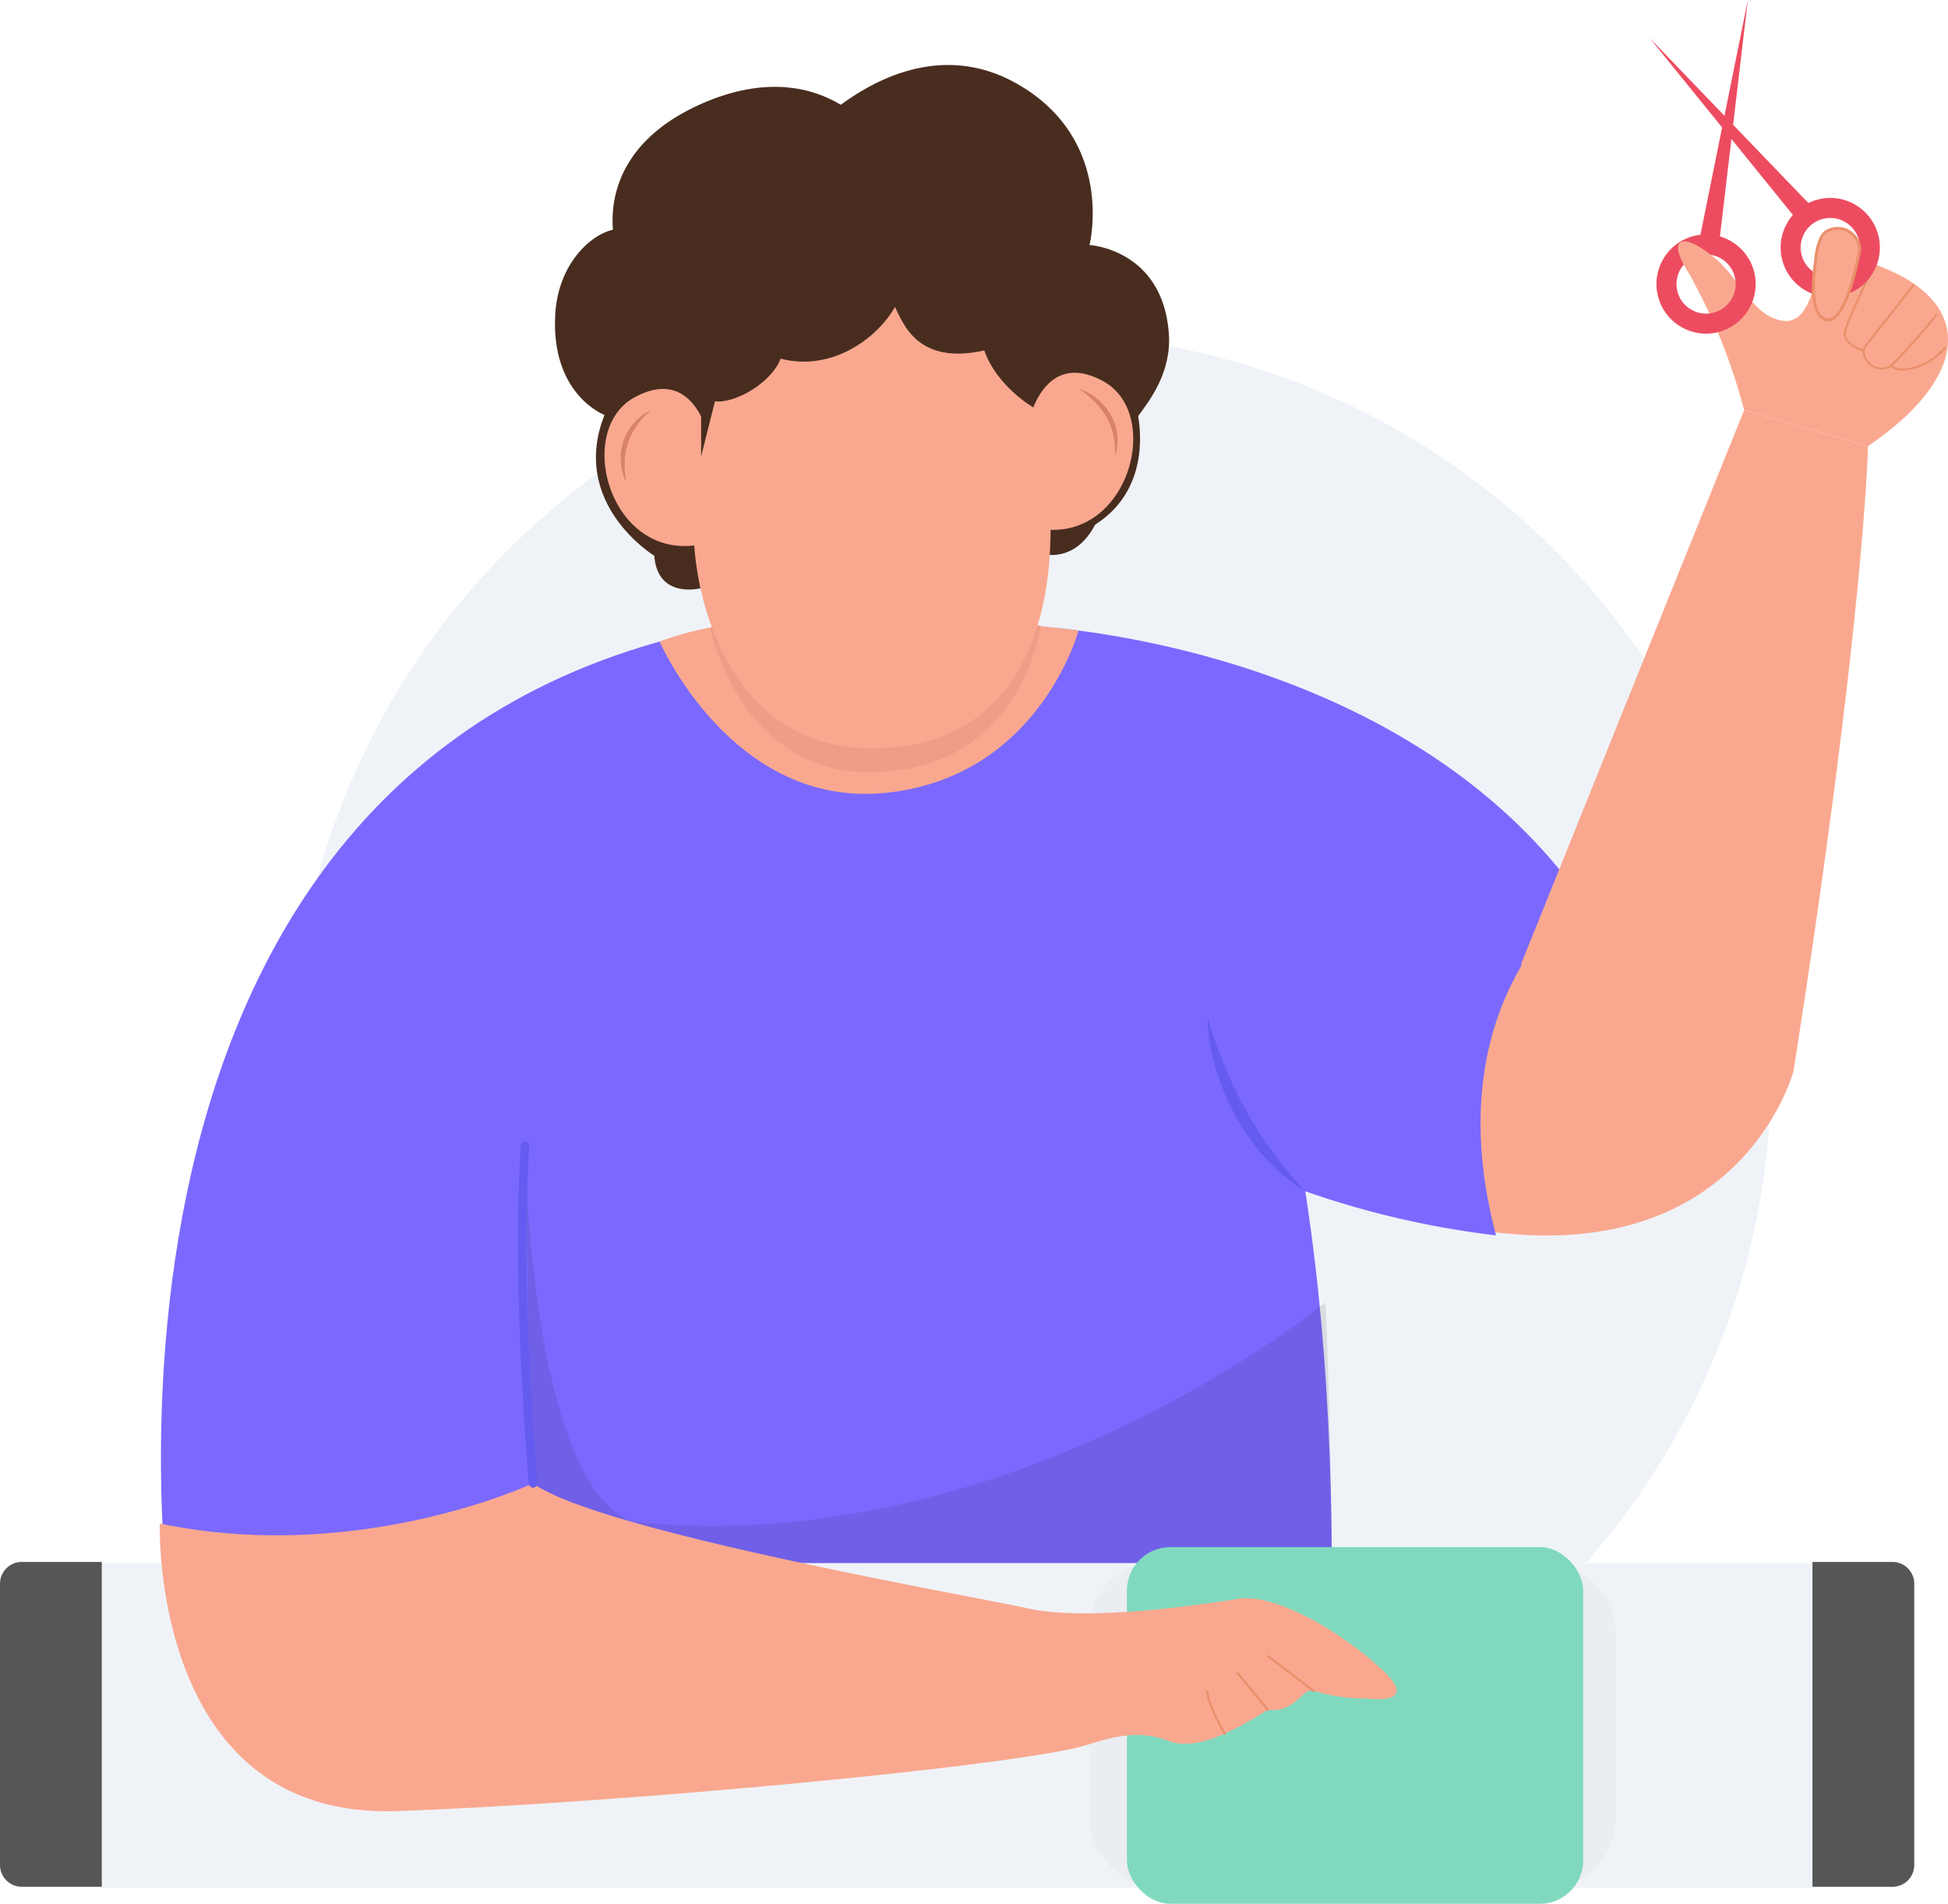 <svg xmlns="http://www.w3.org/2000/svg" xmlns:xlink="http://www.w3.org/1999/xlink" width="358.203" height="350" viewBox="0 0 358.203 350"><defs><style>.a{fill:none;}.b{fill:#eff3f8;}.c{fill:#f9a88f;}.d{fill:#7b69ff;}.e,.h{opacity:0.1;}.f{fill:#070707;}.g{clip-path:url(#a);}.h{mix-blend-mode:multiply;isolation:isolate;}.i{fill:#b4b4b4;}.j{fill:#80d9be;}.k{fill:#565656;}.l{fill:#fb5558;}.m{fill:#655bf1;}.n{fill:#ea906b;}.o{fill:#ed4c60;}.p{fill:#f1bfbf;}.q{fill:#ed9d88;}.r{fill:#482d1f;}.s{fill:#d88267;}</style><clipPath id="a"><rect class="a" width="351.886" height="59.709" rx="16.423"/></clipPath></defs><g transform="translate(3206.207 1125.66)"><g transform="translate(-3152.654 -1064.421)"><circle class="b" cx="136.056" cy="136.056" r="136.056"/></g><g transform="translate(-2935.531 -961.622)"><path class="c" d="M-2548.157-729.736s-9.273,35.66-55.748,29.537c-11.883-36.826,11.5-62.4,11.5-62.4Z" transform="translate(2607.273 762.596)"/></g><g transform="translate(-3016.833 -1010.598)"><path class="d" d="M-2787.216-870.994s67.443,2.612,101.242,49.839c0,0-27.007,18.784-15.525,62.212a164.4,164.4,0,0,1-36.042-8.451" transform="translate(2787.216 870.994)"/></g><g transform="translate(-3176.614 -1010.341)"><path class="d" d="M-3139.084-688.062s-23.546-157.892,100.995-182.364h55.921s56.482,22.826,56.613,172.815Z" transform="translate(3140.857 870.426)"/></g><g class="e" transform="translate(-3119.868 -886.24)"><path class="f" d="M-3015.262-532.353l158.555-14.689c0-22.278-1.15-48.715-1.15-48.715s-63.711,52.821-138.817,38.73C-3015.2-539.954-3015.262-532.353-3015.262-532.353Z" transform="translate(3015.262 595.756)"/></g><g transform="translate(-3206.094 -838.304)"><rect class="b" width="351.886" height="59.709" rx="4" transform="translate(0 0)"/></g><g transform="translate(-3206.094 -838.304)"><g class="g" transform="translate(0 0)"><g class="h" transform="translate(200.263 -0.204)"><rect class="i" width="96.632" height="59.914" rx="12.443"/></g></g></g><g transform="translate(-2998.988 -841.239)"><rect class="j" width="83.904" height="65.579" rx="8" transform="translate(0 0)"/></g><g transform="translate(-2872.926 -838.508)"><path class="k" d="M0,0H14.717a4,4,0,0,1,4,4V55.709a4,4,0,0,1-4,4H0a0,0,0,0,1,0,0V0A0,0,0,0,1,0,0Z" transform="translate(0 0)"/></g><g transform="translate(-3206.207 -838.508)"><path class="k" d="M4,0H18.717a0,0,0,0,1,0,0V59.709a0,0,0,0,1,0,0H4a4,4,0,0,1-4-4V4A4,4,0,0,1,4,0Z" transform="translate(0 0)"/></g><g class="e" transform="translate(-3109.644 -915.039)"><path class="f" d="M-2992.633-659.495s.71,61.543,19.679,69.183-18.511-2.554-18.511-2.554Z" transform="translate(2992.633 659.495)"/></g><g transform="translate(-3176.83 -852.959)"><path class="c" d="M-3141.326-514.708s-1.761,54.466,43.66,52.863c40.645-1.435,112.074-8.106,126.158-11.959,3.051-.835,9.194-3.447,15.449-1,5.567,2.178,12.862-2.194,18.482-5.646,5.03.638,6.341-4.132,8.4-3.5a33.5,33.5,0,0,0,9.979,1.418s9.307,1.313,3.251-4.7-19.5-14.829-27.112-13.626-27.834,4.153-38.655,1.749-78.952-14.173-90.975-22.99C-3072.685-522.094-3104.722-507.061-3141.326-514.708Z" transform="translate(3141.335 522.094)"/></g><g transform="translate(-2968.566 -905.774)"><path class="l" d="M-2680.387-638.989" transform="translate(2680.387 638.989)"/></g><g transform="translate(-2926.494 -1050.274)"><path class="c" d="M-2587.27-857l41.01-101.808,22.774,6.63s-.65,31.955-13.706,114.883C-2554.691-803.827-2586.6-836.273-2587.27-857Z" transform="translate(2587.27 958.81)"/></g><g transform="translate(-2964.339 -893.06)"><path class="d" d="M-2671.033-610.85" transform="translate(2671.033 610.85)"/></g><g transform="translate(-3110.973 -915.827)"><path class="m" d="M-2992.782-597.583a.788.788,0,0,1-.783-.717c-.033-.368-3.261-37.069-1.466-62.207a.787.787,0,0,1,.842-.729.787.787,0,0,1,.729.841c-1.786,25.01,1.431,61.588,1.464,61.954a.788.788,0,0,1-.715.855C-2992.735-597.584-2992.758-597.583-2992.782-597.583Z" transform="translate(2995.574 661.239)"/></g><g transform="translate(-2897.012 -1083.604)"><path class="c" d="M-2510.491-999.249c-6.564-24.564-16.02-30-9.118-29.456s9.352,12.524,16.548,13.067,5.566-18.473,10.458-16.842,3.256,5.4,7.617,7.026c17.454,7.029,15.219,20.664-2.73,32.835" transform="translate(2522.019 1032.579)"/></g><g transform="translate(-2863.751 -1073.413)"><path class="n" d="M-2445-994.336a3.263,3.263,0,0,1-2.421-1.113c-.842-.938-1.232-2.341-.817-2.945.66-.96,8.727-11.12,9.07-11.552a.2.2,0,0,1,.277-.032.2.2,0,0,1,.032.277c-.084.106-8.4,10.582-9.055,11.531a2.647,2.647,0,0,0,.786,2.458,2.983,2.983,0,0,0,3.951.469,110.742,110.742,0,0,0,8.234-9.294.2.2,0,0,1,.277-.031.2.2,0,0,1,.031.276,110.7,110.7,0,0,1-8.3,9.358l-.038.027A4.267,4.267,0,0,1-2445-994.336Z" transform="translate(2448.402 1010.021)"/></g><g transform="translate(-2867.177 -1077.425)"><path class="n" d="M-2452.519-1002.514a.2.2,0,0,1-.062-.01c-.161-.052-3.921-1.309-3.343-3.752.542-2.29,5.316-12.1,5.519-12.515a.2.2,0,0,1,.263-.091.2.2,0,0,1,.09.263c-.049.1-4.957,10.186-5.49,12.434-.5,2.092,3.046,3.275,3.083,3.287a.2.2,0,0,1,.126.248A.2.2,0,0,1-2452.519-1002.514Z" transform="translate(2455.983 1018.902)"/></g><g transform="translate(-2901.609 -1082.561)"><path class="o" d="M-2523.083-1012.029a9.068,9.068,0,0,1-4.356-1.119,9.056,9.056,0,0,1-4.379-5.433,9.056,9.056,0,0,1,.745-6.938,9.057,9.057,0,0,1,5.433-4.378,9.126,9.126,0,0,1,11.317,6.178h0a9.127,9.127,0,0,1-6.178,11.317A9.159,9.159,0,0,1-2523.083-1012.029Zm.01-14.56a5.431,5.431,0,0,0-1.53.221,5.445,5.445,0,0,0-3.685,6.75,5.4,5.4,0,0,0,2.611,3.241,5.4,5.4,0,0,0,4.139.445,5.444,5.444,0,0,0,3.686-6.75h0A5.448,5.448,0,0,0-2523.072-1026.589Z" transform="translate(2532.191 1030.269)"/></g><g transform="translate(-2878.776 -1089.27)"><path class="o" d="M-2472.532-1026.878a9.134,9.134,0,0,1-8.752-6.549,9.055,9.055,0,0,1,.746-6.938,9.059,9.059,0,0,1,5.433-4.379,9.056,9.056,0,0,1,6.938.745,9.057,9.057,0,0,1,4.379,5.433,9.059,9.059,0,0,1-.745,6.938,9.058,9.058,0,0,1-5.433,4.379A9.1,9.1,0,0,1-2472.532-1026.878Zm0-14.559a5.46,5.46,0,0,0-1.54.223,5.4,5.4,0,0,0-3.241,2.612,5.4,5.4,0,0,0-.445,4.138,5.446,5.446,0,0,0,6.75,3.685,5.4,5.4,0,0,0,3.241-2.612,5.4,5.4,0,0,0,.445-4.138,5.4,5.4,0,0,0-2.612-3.241A5.41,5.41,0,0,0-2472.528-1041.437Z" transform="translate(2481.657 1045.117)"/></g><g transform="translate(-2893.769 -1125.66)"><g transform="translate(1.853 0)"><line class="p" y1="44.465" x2="7.1"/></g><g transform="translate(0)"><path class="o" d="M-2514.8-1081.485l8.917-44.175-5.283,44.755a1.841,1.841,0,0,1-2.045,1.612,1.841,1.841,0,0,1-1.613-2.044C-2514.822-1081.385-2514.813-1081.437-2514.8-1081.485Z" transform="translate(2514.841 1125.66)"/></g></g><g transform="translate(-2902.851 -1118.662)"><g transform="translate(0 0)"><line class="p" x1="28.523" y1="32.301"/></g><g transform="translate(0 0)"><path class="o" d="M-2507.8-1076.652l-27.144-33.519,29.9,31.083a1.841,1.841,0,0,1-.051,2.6,1.841,1.841,0,0,1-2.6-.05C-2507.728-1076.572-2507.764-1076.613-2507.8-1076.652Z" transform="translate(2534.941 1110.171)"/></g></g><g transform="translate(-2873.03 -1083.935)"><path class="c" d="M-2465.794-1032.235a4.035,4.035,0,0,1,5.724,2.176,2.524,2.524,0,0,1,.2,1.552c-.535,2.828-2.731,13.209-6,12.571-3.786-.738-2.067-10.593-2.067-10.593S-2467.714-1031.279-2465.794-1032.235Z" transform="translate(2468.605 1032.979)"/><path class="n" d="M-2465.919-1015.965a1.75,1.75,0,0,1-.341-.034c-4-.78-2.356-10.495-2.283-10.908.006-.167.253-4.887,2.294-5.9l.014-.007a4.32,4.32,0,0,1,6.078,2.31,2.8,2.8,0,0,1,.221,1.719c-.6,3.16-2.268,10.7-4.846,12.443A2.008,2.008,0,0,1-2465.919-1015.965Zm-.094-16.352c-1.451.733-1.927,4.2-1.989,5.47-.021.13-1.635,9.634,1.846,10.313a1.374,1.374,0,0,0,1.066-.262c2.477-1.678,4.16-9.68,4.616-12.093a2.25,2.25,0,0,0-.178-1.385A3.77,3.77,0,0,0-2466.013-1032.317Z" transform="translate(2468.94 1033.31)"/></g><g transform="translate(-2858.606 -1061.898)"><path class="n" d="M-2434.723-980.177a5.219,5.219,0,0,1-.99-.089c-.7-.134-1.154-.409-1.289-.776a.2.2,0,0,1,.116-.253.2.2,0,0,1,.253.117c.064.174.359.4.993.526,1.5.287,5.215-.137,8.533-3.819a.2.2,0,0,1,.278-.014.2.2,0,0,1,.015.278A11.287,11.287,0,0,1-2434.723-980.177Z" transform="translate(2437.014 984.536)"/></g><g transform="translate(-2897.653 -1081.293)"><path class="c" d="M-2521.268-1021.326s-3.593-5.239-1.528-6.039,6.824,3.6,6.824,3.6" transform="translate(2523.436 1027.462)"/></g><g transform="translate(-2978.788 -818.245)"><path class="n" d="M-2697.3-438.133a.2.2,0,0,1-.153-.072l-5.519-6.735a.2.2,0,0,1,.027-.277.2.2,0,0,1,.278.028l5.519,6.735a.2.2,0,0,1-.027.277A.2.2,0,0,1-2697.3-438.133Z" transform="translate(2703.012 445.261)"/></g><g transform="translate(-2973.269 -821.385)"><path class="n" d="M-2682.195-445.44a.2.2,0,0,1-.119-.04l-8.4-6.379a.2.2,0,0,1-.038-.276.2.2,0,0,1,.276-.038l8.4,6.378a.2.2,0,0,1,.038.276A.2.2,0,0,1-2682.195-445.44Z" transform="translate(2690.796 452.212)"/></g><g transform="translate(-2984.355 -814.877)"><path class="n" d="M-2711.985-429.668a.2.2,0,0,1-.171-.1c-.139-.24-3.413-5.908-3.165-7.87a.2.2,0,0,1,.22-.171.2.2,0,0,1,.17.22c-.23,1.83,3.082,7.565,3.116,7.623a.2.2,0,0,1-.072.269A.2.2,0,0,1-2711.985-429.668Z" transform="translate(2715.334 437.808)"/></g><g transform="translate(-3084.917 -1012.402)"><path class="c" d="M-2937.905-870.3s13.321,30.711,41.584,27.813,35.449-29.84,35.449-29.84S-2914.383-879.5-2937.905-870.3Z" transform="translate(2937.905 874.988)"/></g><g transform="translate(-3075.668 -1013.057)"><path class="q" d="M-2917.436-873.667s5.359,26.574,29.268,26.581c28.192.008,31.534-26.892,31.534-26.892C-2874.242-877.623-2894.905-876.961-2917.436-873.667Z" transform="translate(2917.436 876.438)"/></g><g transform="translate(-3104.158 -1113.707)"><path class="r" d="M-2873.254-1034.652c.65,3.768,1.415,14.017-7.9,19.942-1.687,3.211-4.9,6.727-10.658,5.231l-62.463,3.063.546,3.413s-7.9,2.053-8.5-5.979c0,0-15.639-9.523-9.157-25.883,0,0-9.94-3.723-9.05-18.6.53-8.846,6.161-14.433,10.6-15.459-.431-5.144.672-16.18,16.1-23.071,12.22-5.455,20.815-2.9,25.8.1,5.291-3.883,18.243-11.885,32.354-3.893,18.248,10.335,13.389,29.673,13.389,29.673s13.389.758,14.579,16.168C-2867.06-1042.771-2871.114-1037.573-2873.254-1034.652Z" transform="translate(2980.492 1099.203)"/></g><g transform="translate(-3095.053 -1083.884)"><path class="c" d="M-2868.7-1004.932c-7.5-4.038-11.145.87-12.787,4.849a45.068,45.068,0,0,0-2.751-7.229c-8.033-16.067-15.472-25.885-31.538-25.885q-.5,0-.995.016a26.684,26.684,0,0,0-25.594,26.293c-.048,2.5-.115,5.446-.2,8.476-1.87-3.627-5.493-7.147-12.185-3.544-11.042,5.946-4.84,29.133,10.913,27.262.877,12.489,8.05,40.48,37.585,37.005,21.443-2.523,27.933-21.633,27.934-39.883C-2863.529-977.078-2857.966-999.152-2868.7-1004.932Z" transform="translate(2960.34 1033.198)"/></g><g transform="translate(-3088.265 -1094.406)"><path class="r" d="M-2934.332-1011.179v7.356l2.544-10.146c3.624.484,10.388-3.382,12.079-7.83,9.542,2.456,17.876-3.9,21.017-9.511,1.57,3.068,4.107,10.731,16.427,8,2.355,6.687,9.014,10.464,9.014,10.464l-.633-22.1-14.421-15.981-28.264-5.556-15.219,13.114-13.528,14.429,7.489,8.941Z" transform="translate(2945.315 1056.486)"/></g><g transform="translate(-2984.16 -938.592)"><path class="m" d="M-2714.9-711.625c.91,3.014,1.934,5.931,3.111,8.781a76.433,76.433,0,0,0,3.971,8.293c.367.67.718,1.352,1.137,1.991l1.187,1.964c.429.632.865,1.26,1.285,1.9.217.315.415.647.648.95l.691.918a89.966,89.966,0,0,0,5.947,7.158,33.487,33.487,0,0,1-7.273-6.067l-.809-.879c-.269-.294-.5-.62-.747-.929-.494-.624-.974-1.261-1.46-1.893-.871-1.332-1.783-2.645-2.518-4.059a42.994,42.994,0,0,1-3.675-8.781A34.322,34.322,0,0,1-2714.9-711.625Z" transform="translate(2714.901 711.625)"/></g><g transform="translate(-3092.082 -1050.274)"><path class="s" d="M-2948.169-958.81a15.744,15.744,0,0,0-2.537,2.739,11.77,11.77,0,0,0-1.672,3.227,5.419,5.419,0,0,0-.261.867,6.379,6.379,0,0,0-.194.887l-.139.9c-.024.3-.024.609-.046.915l-.025.461c-.007.154.018.307.02.462l.043.932c.043.623.167,1.238.213,1.882a16.215,16.215,0,0,1-.65-1.808,10.511,10.511,0,0,1-.306-1.916,9.552,9.552,0,0,1,.49-3.879c.123-.306.218-.623.366-.917s.292-.59.45-.878l.545-.819c.193-.264.409-.51.617-.76A9.1,9.1,0,0,1-2948.169-958.81Z" transform="translate(2953.762 958.81)"/></g><g transform="translate(-3007.883 -1054.189)"><path class="s" d="M-2767.408-967.473A9.967,9.967,0,0,1-2764-965.64a10.366,10.366,0,0,1,2.539,3l.24.435c.078.146.131.3.2.457.118.309.269.607.359.926l.242.963a5.8,5.8,0,0,1,.135.978,9.424,9.424,0,0,1,0,1.956,5.862,5.862,0,0,1-.159.958c-.067.317-.141.63-.219.939-.016-.324-.027-.644-.03-.961a6.787,6.787,0,0,0-.035-.943,13.234,13.234,0,0,0-.257-1.844,10.986,10.986,0,0,0-1.264-3.422,13.006,13.006,0,0,0-2.221-2.919A18.539,18.539,0,0,0-2767.408-967.473Z" transform="translate(2767.408 967.473)"/></g></g></svg>